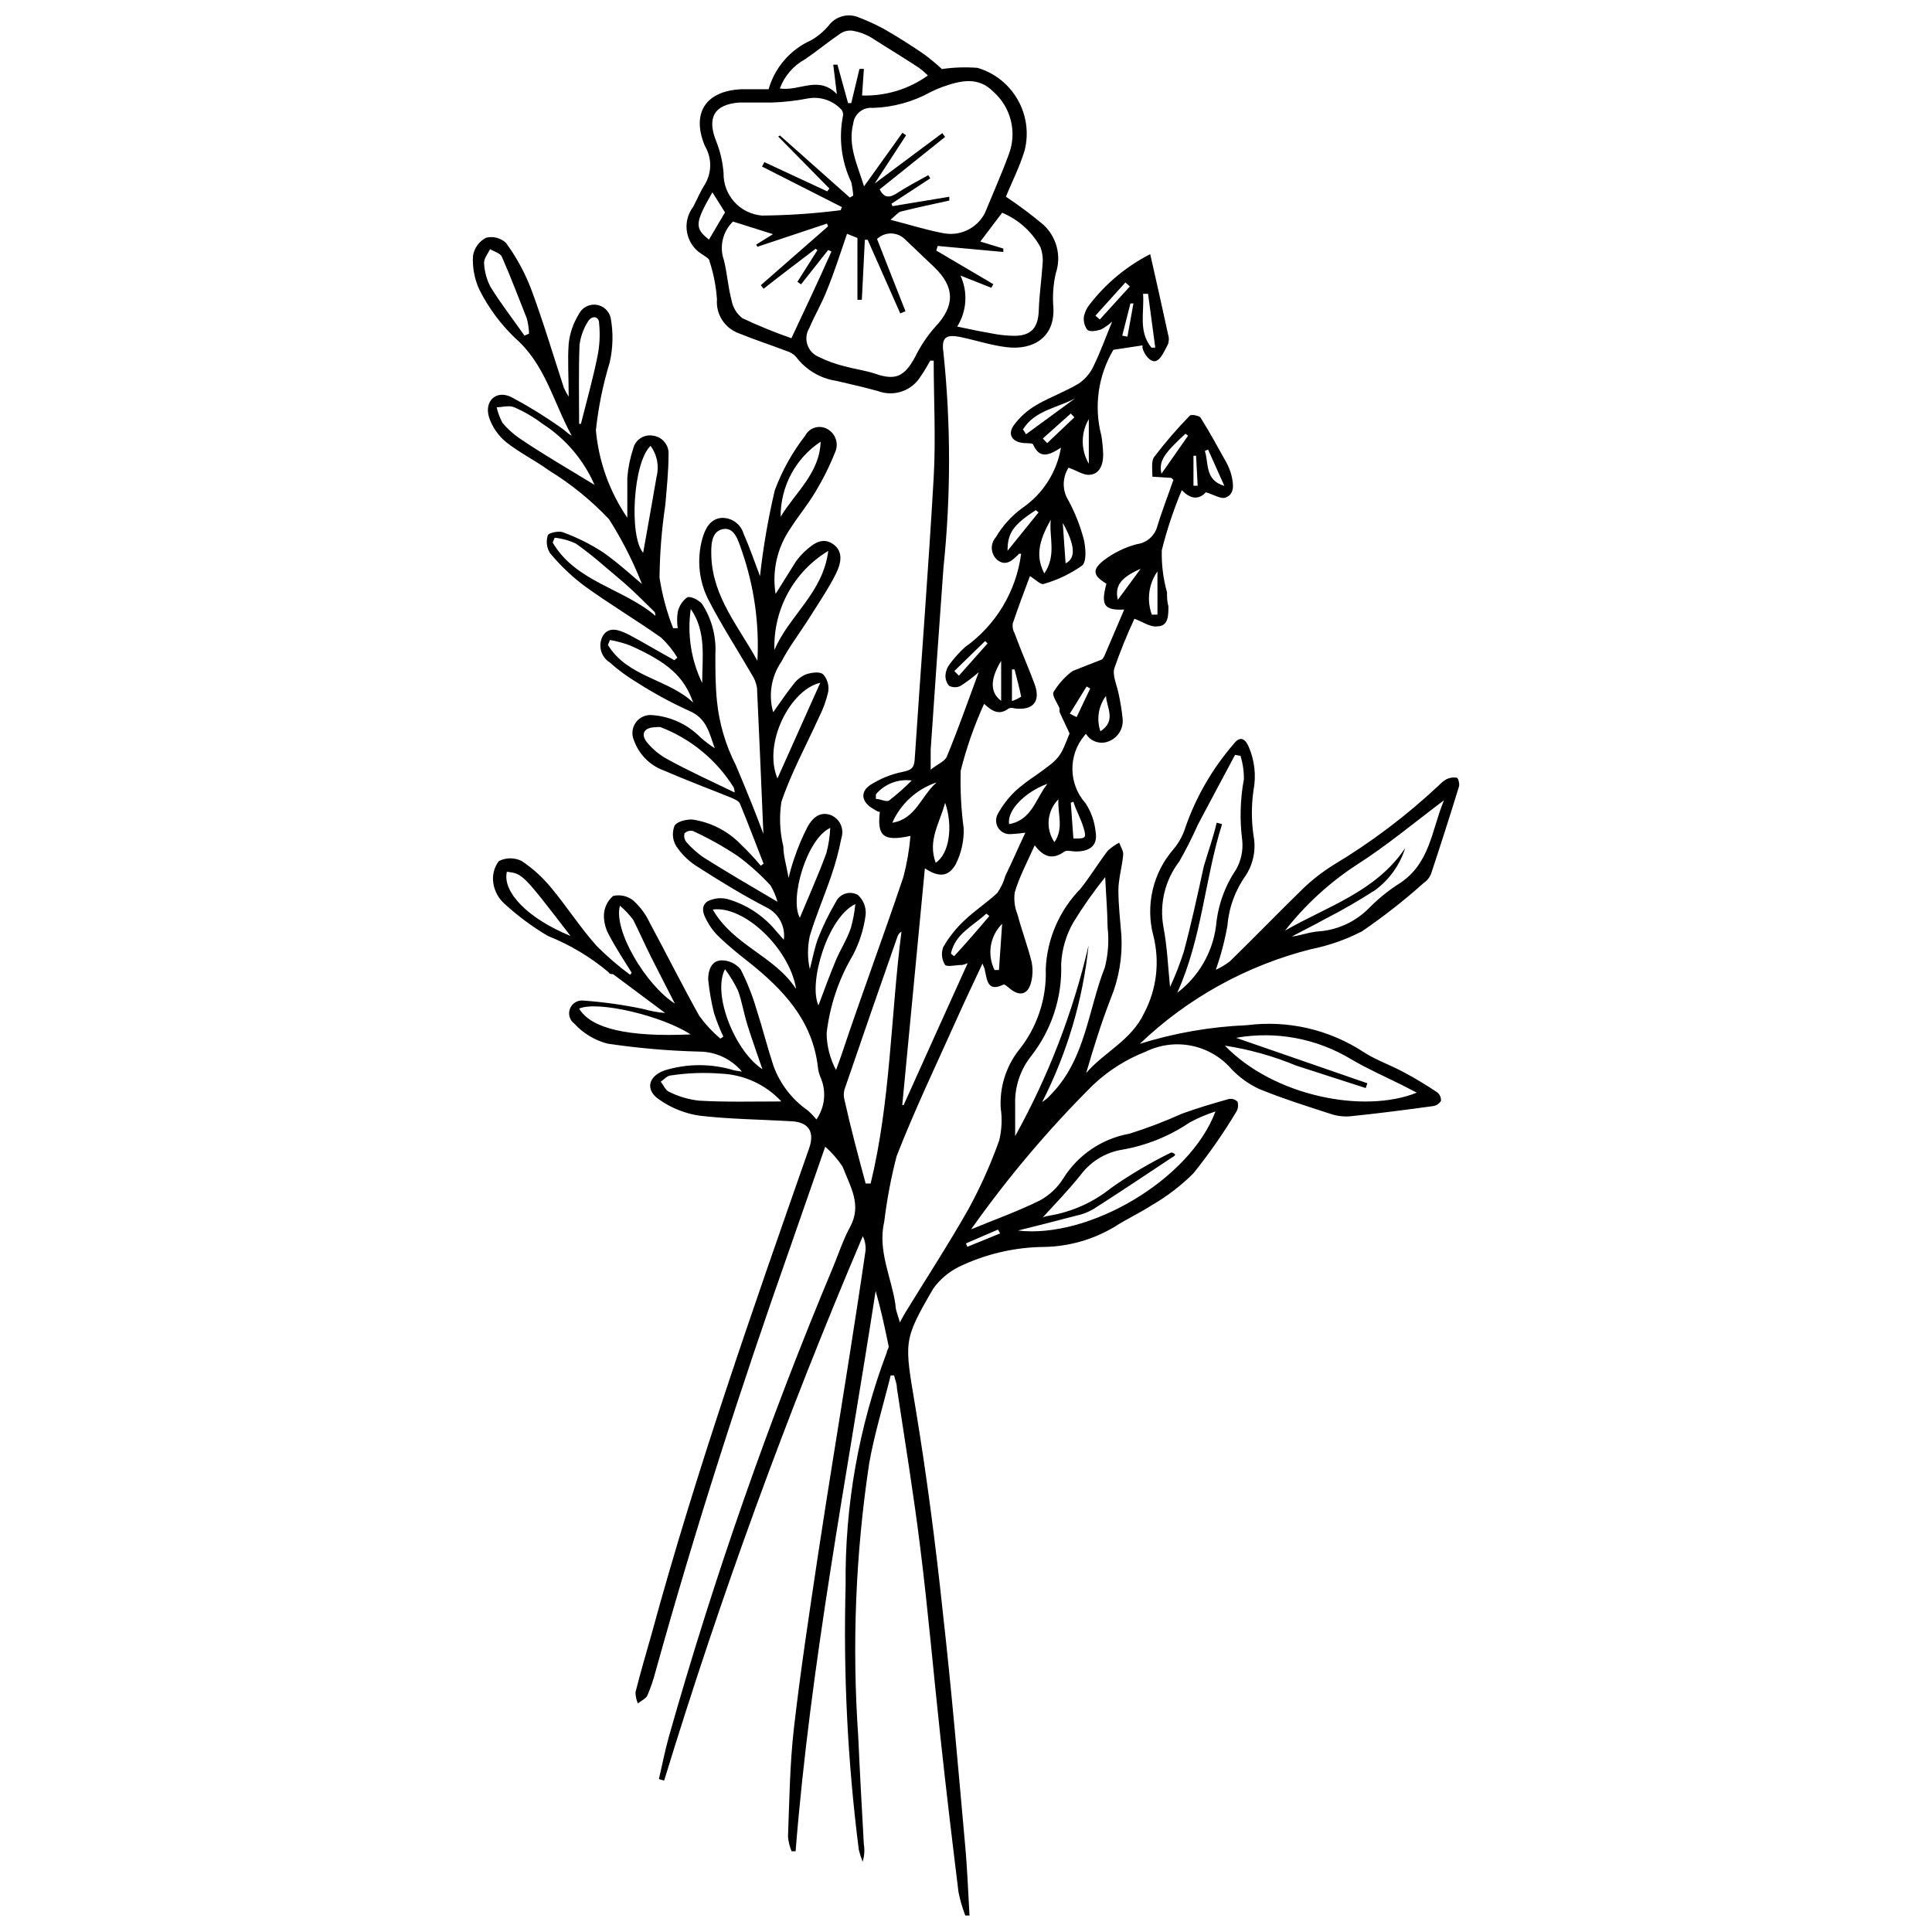 <?xml version="1.0" encoding="UTF-8"?>
<!-- Uploaded to: ICON Repo, www.iconrepo.com, Generator: ICON Repo Mixer Tools -->
<svg width="800px" height="800px" version="1.1" viewBox="144 144 512 512" xmlns="http://www.w3.org/2000/svg">
 <defs>
  <clipPath id="a">
   <path d="m269 148.09h262v503.81h-262z"/>
  </clipPath>
 </defs>
 <g clip-path="url(#a)">
  <path d="m311.41 401.8c-2.016-3.289-4.191-6.523-5.992-9.969-0.914-1.617-1.391-3.445-1.379-5.305 0.062-1.965 0.949-3.812 2.441-5.09 1.852-0.43 3.801-0.004 5.301 1.168 1.828 1.633 3.305 3.617 4.352 5.832 4.453 8.273 8.645 16.652 13.207 24.82h-0.004c1.617 2.207 3.484 4.219 5.57 5.992l0.797-0.531h-0.004c-0.977-2.043-1.809-4.152-2.492-6.312-0.723-2.91-1.234-5.871-1.535-8.855 0-2.492 0.902-4.879 3.34-5.039 2.055-0.082 4.027 0.824 5.301 2.441 1.719 3.398 3.121 6.949 4.191 10.605 1.59 4.934 2.863 10.023 4.508 15.008 1.754 4.742 4.918 8.836 9.07 11.723 0.824 0.73 1.586 1.527 2.277 2.387 2.215-3.188 2.672-7.273 1.223-10.871-0.469-1.004-0.758-2.082-0.852-3.184-1.484-12.355-9.281-20.469-18.402-27.734-2.652-2.066-5.305-4.242-7.691-6.523h0.004c-1.148-1.07-2.133-2.305-2.918-3.66-1.062-1.855-2.387-4.191-0.316-5.781 1.625-0.863 3.508-1.105 5.301-0.688 4.992 1.414 9.445 4.297 12.781 8.27l2.227 2.547c0.488-3.519-1.328-6.953-4.508-8.539-6.469-3.34-12.676-7.16-18.773-11.082-2.113-1.383-3.918-3.188-5.301-5.305-0.93-1.617-1.066-3.57-0.371-5.301 0.637-1.113 3.074-1.695 4.668-1.645h-0.004c4.906 0.703 9.438 3.016 12.887 6.574 1.879 1.789 3.648 3.684 5.305 5.676l0.742-0.531c-2.066-5.305-4.082-10.605-6.258-15.91-0.316-0.742-1.484-1.219-2.332-1.59-5.887-2.387-11.879-4.613-17.711-7.16h-0.004c-3.766-1.328-6.731-4.293-8.059-8.059-0.664-1.516-0.496-3.269 0.441-4.629 0.941-1.363 2.519-2.141 4.172-2.055 4.957 0.301 9.629 2.438 13.098 5.992 1.168 1.023 2.41 1.965 3.715 2.812-1.434-3.871-2.066-7.953-6.789-9.918-4.789-2.176-9.414-4.691-13.844-7.531-2.566-1.535-4.981-3.312-7.211-5.305-2.418-1.523-3.191-4.691-1.75-7.156 1.695-2.547 4.508-1.324 6.684-0.266 3.555 1.855 6.949 3.926 10.605 5.941l1.59 0.902 0.797-0.688v-0.008c-1.188-1.949-2.633-3.734-4.297-5.301-6.684-4.719-13.734-8.91-20.312-13.684-3.394-2.539-6.477-5.477-9.172-8.75-0.832-1.371-1.043-3.027-0.586-4.562 0-0.742 2.969-1.379 4.082-0.902l0.004 0.004c3.723 1.359 7.281 3.141 10.605 5.301 4.242 2.969 8.062 6.574 12.039 9.863l-0.797 1.008c-2.5-6.867-5.734-13.449-9.652-19.621-4.707-4.996-10.059-9.348-15.91-12.938-3.711-2.703-7.902-4.719-11.453-7.582v-0.004c-2.07-1.711-3.613-3.973-4.457-6.523-1.324-4.297 1.91-7.371 5.992-5.305l0.004 0.004c4.492 2.394 8.832 5.07 12.992 8.008 1.008 0.637 1.805 1.59 2.918 2.176-4.934-9.02-7.004-18.934-15.062-25.938-3.797-3.652-6.953-7.918-9.336-12.621-1.355-2.856-1.961-6.016-1.75-9.172 0.34-2.031 1.621-3.781 3.449-4.723 1.887-0.48 3.887 0.039 5.301 1.379 2.676 3.664 4.867 7.656 6.523 11.879 3.234 8.645 5.887 17.555 8.805 26.516v0.004c0.371 0.805 0.797 1.582 1.273 2.332 0-5.305-0.316-9.703 0-14 0.285-2.766 1.191-5.43 2.652-7.797 0.82-1.75 2.664-2.781 4.582-2.566 1.922 0.219 3.488 1.633 3.902 3.519 0.707 3.902 0.617 7.91-0.266 11.773-1.789 5.863-3.012 11.883-3.66 17.98 0.754 8.309 3.621 16.285 8.328 23.176v-10.605-0.004c0.203-2.598 0.719-5.16 1.535-7.637 0.531-2.406 2.883-3.957 5.305-3.5 2.481 0.332 4.273 2.543 4.082 5.039 0 4.402-0.477 8.855-0.848 13.312-0.957 6.371-1.473 12.805-1.539 19.25 0.699 4.594 1.91 9.094 3.609 13.418h1.219c-0.215-1.426-0.215-2.871 0-4.297 0.34-1.547 1.227-2.918 2.492-3.871 0.902-0.426 3.023 0.688 3.926 1.695 2.59 3.977 3.836 8.68 3.551 13.418 0 4.137 0 8.273 0.426 12.41 0.598 5.898 2.285 11.637 4.984 16.918 2.703 6.363 5.305 12.781 7.32 18.242-0.531-12.305-1.062-25.508-1.695-38.715l-0.004 0.004c-0.199-1.297-0.691-2.527-1.43-3.609-3.711-6.418-7.742-12.621-11.137-19.145-2.828-5.191-3.496-11.289-1.859-16.969 0.742-2.547 2.066-5.039 4.984-5.305h0.004c2.691-0.133 5.129 1.602 5.887 4.191 1.75 3.977 3.129 8.062 4.348 11.242 0.844-7.656 2.156-15.254 3.922-22.75 1.934-5.211 4.652-10.094 8.062-14.48 0.527-1.031 1.457-1.805 2.57-2.133 1.109-0.332 2.309-0.191 3.316 0.383 2.199 1.215 3.082 3.93 2.016 6.207-1.469 3.676-3.242 7.223-5.305 10.605-1.961 3.289-4.402 6.203-6.469 9.441-3.539 5.078-4.965 11.336-3.977 17.445 1.855-2.918 3.555-5.727 5.305-8.484h-0.004c0.652-0.91 1.379-1.762 2.176-2.547 2.176-2.016 4.719-4.242 7.691-2.227 2.969 2.016 2.121 5.305 0.797 7.953-2.066 4.082-4.668 7.902-7.106 11.773-2.441 3.871-5.305 7.582-7.371 11.562h-0.004c-2.644 3.902-3.422 8.781-2.121 13.312 1.805-2.492 3.445-4.984 5.305-7.32h-0.004c0.855-1.184 2.008-2.117 3.344-2.703 1.434-0.477 3.711-0.848 4.613 0 1.109 1.262 1.594 2.953 1.324 4.613-0.543 2.375-1.379 4.672-2.492 6.84-3.394 7.477-7.32 14.637-9.918 22.328-0.605 3.957-0.426 7.992 0.531 11.879 0 2.492 0.797 4.879 1.379 8.273 0.418-1.793 0.93-3.566 1.539-5.305 0.957-2.84 2.125-5.606 3.5-8.273 1.219-2.176 3.129-4.082 5.992-3.129 2.473 0.902 3.785 3.598 2.969 6.102-0.66 3.418-1.562 6.785-2.703 10.074-1.805 5.305-4.082 10.605-5.676 15.91-0.637 2.902-0.637 5.902 0 8.805 0.742-2.758 1.219-5.621 2.227-8.273 1.309-3.297 2.871-6.488 4.668-9.547 0.5-1.047 1.41-1.844 2.516-2.195 1.105-0.352 2.309-0.227 3.32 0.34 1.492 1.34 2.258 3.309 2.066 5.305-0.488 3.703-1.621 7.289-3.34 10.605-3.769 6.34-6.156 13.406-7 20.734 0.035 3.406 0.891 6.754 2.492 9.758l1.434-3.977c5.305-15.91 11.137-31.449 16.441-47.254l-0.004 0.004c0.93-3.547 1.551-7.168 1.855-10.82-7.266 1.59-8.855 0-8.113-6.363-0.582 0-1.168-0.477-1.75-0.797-3.074-1.75-3.606-4.453-0.742-6.363 2.613-1.656 5.508-2.824 8.539-3.445 2.121-0.426 3.023-0.902 3.184-3.234 1.645-24.926 3.606-49.852 5.039-74.828 0.582-10.289 0-20.629 0-30.918h-0.902c-0.797 1.379-1.59 2.812-2.492 4.082h-0.004c-2.328 3.918-7.141 5.594-11.402 3.977-3.66-1.008-7.371-1.855-11.031-2.703v-0.004c-4.227-0.629-8.035-2.894-10.605-6.309-0.723-0.797-1.664-1.371-2.703-1.645-4.137-1.59-8.434-2.969-12.57-4.668-3.703-1.367-6.043-5.027-5.727-8.961-0.234-3.43-0.891-6.812-1.961-10.078 0-0.797-1.324-1.379-2.121-1.961h-0.004c-2.031-1.289-3.426-3.371-3.852-5.742-0.422-2.367 0.168-4.809 1.625-6.719 1.062-2.016 1.91-4.137 3.129-5.992v-0.004c1.855-3.121 1.855-7.004 0-10.129-3.606-8.539 0-14.582 9.547-15.062h7.32v0.004c1.652-5.793 5.789-10.551 11.293-12.996 1.75-1.016 3.309-2.324 4.613-3.871 1.871-2.527 5.25-3.41 8.117-2.121 2.391 0.906 4.715 1.988 6.945 3.234 3.5 2.016 6.894 4.191 10.234 6.469v0.004c1.645 1.223 3.219 2.531 4.723 3.922 3.125-0.449 6.289-0.555 9.438-0.316 4.492 1.324 8.297 4.328 10.629 8.391 2.332 4.059 3.008 8.859 1.887 13.406-1.324 4.453-3.5 8.645-4.984 12.355 3.426 2.269 6.719 4.731 9.863 7.371 3.602 3.258 4.914 8.348 3.344 12.941-0.664 2.938-0.879 5.961-0.637 8.961 0.477 7.953-5.305 11.453-12.355 10.605-4.082-0.477-8.062-1.805-12.09-2.652-4.031-0.848-5.305 0-4.668 4.191h-0.004c1.965 18.883 1.965 37.918 0 56.801-1.168 16.086-2.297 32.191-3.394 48.312v5.305c1.91-1.539 3.816-2.227 4.297-3.5 2.969-7.211 5.57-14.582 8.434-22.328-1.496 1.32-3.094 2.527-4.773 3.606-0.965 0.5-2.113 0.5-3.078 0-0.695-0.805-1.039-1.855-0.953-2.918 0.086-1 0.453-1.957 1.062-2.758 1.199-1.625 2.547-3.133 4.027-4.508 8.23-5.824 13.656-14.82 14.957-24.82h-0.531c-1.59 1.59-3.394 3.5-5.727 1.695v0.004c-0.887-0.742-1.43-1.809-1.512-2.961-0.078-1.148 0.312-2.281 1.086-3.137 1.809-3.062 4.227-5.715 7.109-7.797 5.379-3.723 9.031-9.461 10.129-15.91-2.969 1.91-5.57 3.184-7.371-0.797 0-0.426-1.645-0.371-2.492-0.426-3.074-0.266-4.402-2.281-2.598-4.773l-0.004 0.004c1.602-2.152 3.621-3.957 5.941-5.305 3.66-2.121 7.691-3.555 11.297-5.727h-0.004c1.719-1.184 3.074-2.816 3.926-4.719 1.75-3.555 3.074-7.32 4.879-11.668-0.91 0.836-1.926 1.551-3.023 2.121-1.168 0.316-2.918 0.742-3.606 0-0.738-1.027-1.043-2.305-0.848-3.555 0.273-1.211 0.836-2.34 1.645-3.285 4.281-5.492 9.711-9.984 15.91-13.152 1.695 7.426 3.234 14.32 4.719 21.215v-0.004c0.293 0.859 0.293 1.793 0 2.652-0.902 1.645-1.855 4.031-3.234 4.453-1.379 0.426-3.074-1.59-3.555-3.555v0.004c0.051-0.191 0.051-0.395 0-0.586l-7.688 1.168c-4.059 6.856-5.207 15.047-3.184 22.75 0.266 1.668 0.426 3.352 0.477 5.039 0 2.598-0.902 5.039-3.394 5.305-1.645 0.316-3.606-1.113-5.781-1.855-1.707 2.664-1.707 6.082 0 8.75 1.738 3.242 3.094 6.676 4.031 10.234 0.531 2.227 0.797 5.887-0.426 6.949l0.004-0.004c-3.094 2.191-6.539 3.84-10.184 4.879-0.797 0.316-2.227-1.219-3.66-2.066-1.539 4.082-3.129 8.324-4.562 12.57l0.004-0.004c-0.121 0.879 0.047 1.773 0.477 2.547 1.645 4.508 3.606 8.91 5.305 13.469 1.695 4.562-0.316 7.106-5.305 6.469v0.004c-0.5-0.172-1.039-0.172-1.539 0-2.441 1.91-4.402 0.797-6.523-1.219-2.598 5.703-4.676 11.633-6.203 17.711-0.152 5.121 0.113 10.25 0.793 15.328 0.09 3.289-0.641 6.551-2.121 9.492-1.961 3.445-4.613 3.445-8.168 1.062-2.016 21-4.012 41.914-5.992 62.738h0.371c5.57-12.355 11.137-24.766 16.969-37.602h0.004c-0.477 0.211-0.973 0.371-1.484 0.477-1.59 0-3.926 0.582-4.508 0-0.91-1.426-1.09-3.199-0.477-4.773 1.504-2.594 3.379-4.949 5.566-7 2.758-2.652 5.992-4.719 8.75-7.32 0.957-1.371 1.676-2.894 2.121-4.508 1.805-3.711 3.445-7.531 5.305-11.453-1.246 0.188-2.504 0.312-3.766 0.371-1.332 0.141-2.633-0.465-3.379-1.578-0.746-1.113-0.812-2.547-0.176-3.727 1.227-2.234 2.781-4.273 4.617-6.047 1.66-1.488 3.434-2.856 5.301-4.082 6.523-4.668 6.523-4.613 9.121-11.242-1.113-2.387-1.91-4.031-2.652-5.676v-0.953c-0.582-1.484-2.066-3.34-1.59-4.348 1.145-1.891 2.598-3.574 4.297-4.988 0.418-0.371 0.902-0.66 1.434-0.848l7.16-2.812s0.371-0.531 0.531-0.797l5.305-12.41c-5.305 0.266-6.258-1.113-4.719-6.84-3.5-2.121-3.926-3.66-0.688-6.203h-0.008c2.625-1.992 5.617-3.449 8.805-4.293 2.484-0.324 4.555-2.062 5.301-4.457 1.273-4.242 2.918-8.434 4.348-12.57-0.316-0.266-0.477-0.531-0.637-0.531l-4.934-0.316c0-1.855-0.371-4.242 0.531-5.305l0.004 0.004c2.894-3.816 6.031-7.449 9.387-10.871 0.371-0.426 2.441 0 2.812 0.477 2.441 3.871 4.613 7.902 6.84 11.879 0.598 1.086 1.062 2.246 1.379 3.445 0.477 2.176 1.008 4.879-1.484 5.887-1.273 0.531-3.234-0.797-5.305-1.379-1.59 1.75-3.816 2.176-6.363-0.582-2.176 5.16-3.949 10.477-5.305 15.91-0.109 3.777 0.355 7.551 1.379 11.191 0 1.219 0 2.441 0.371 3.711 0 2.492 0 5.305-3.023 5.305-1.75 0.266-3.766-1.219-5.992-2.016-1.988 4.273-3.758 8.645-5.305 13.098-0.582 1.961 0.688 4.508 1.113 6.734h0.004c0.477 2.172 0.832 4.367 1.059 6.578 0.297 2.551-1.129 4.996-3.5 5.992-2.254 1.031-4.922 0.211-6.203-1.91l-0.426 0.477c-4.344 5.231-4.211 12.852 0.316 17.926 1.469 2.246 2.375 4.809 2.652 7.477 0.637 3.606-1.324 5.305-5.305 5.305-0.953 0-2.281-0.426-2.918 0-3.129 2.281-5.57 1.484-7.902-1.645-1.961 4.402-4.082 8.324-5.305 12.516h0.004c-0.266 1.977-0.008 3.988 0.746 5.832 1.113 4.191 2.652 8.273 3.711 12.461v0.004c0.344 1.645 0.344 3.34 0 4.984-0.742 3.766-3.074 4.508-5.941 2.016-0.477-0.371-1.219-1.062-1.484-0.902-4.242 2.066-4.348-1.168-4.934-3.766 0-0.426-0.316-0.848-0.637-1.805-2.492 5.305-4.879 10.34-7.106 15.328-5.305 11.828-10.926 23.598-15.645 35.691-1.48 5.699-2.578 11.496-3.285 17.344-1.805 7.797 1.91 14.742 2.969 22.062 0 1.434 0.688 2.812 1.168 4.668 0.637-1.168 1.062-1.961 1.484-2.652 5.621-9.176 11.508-18.191 16.812-27.578h-0.004c3.133-5.762 5.809-11.754 8.012-17.926 0.703-2.828 0.848-5.766 0.422-8.645-0.309-5.426 1.328-10.785 4.613-15.113 5.016-6.133 7.617-13.883 7.32-21.797 0.355-7.969 3.641-15.523 9.227-21.215 2.547-3.234 4.719-6.789 7.211-10.078v0.004c0.91-0.84 1.93-1.551 3.023-2.121 0.371 1.062 1.168 2.176 1.062 3.184-0.266 3.129-1.219 6.203-1.273 9.281 0 4.031 0.477 8.062 0.797 12.09v-0.004c0.316 5.711-0.645 11.418-2.812 16.707-2.492 6.418-4.562 13.047-6.523 19.781 4.773-5.57 11.934-8.59 15.379-15.91 3.301-6.273 4.168-13.543 2.441-20.418-2.152-8.059-0.164-16.664 5.301-22.961 1.449-1.711 2.531-3.695 3.184-5.836 2.82-8.07 7.137-15.539 12.727-22.008 1.484-2.016 2.918-1.855 3.977 0.531h0.004c1.633 3.676 2.094 7.769 1.324 11.719-0.559 3.941-0.559 7.941 0 11.879 0.727 3.664 0.004 7.465-2.016 10.609-2.805 3.91-4.492 8.512-4.879 13.309-0.703 3.984-1.734 7.906-3.074 11.723 1.34-0.609 2.606-1.375 3.766-2.281 6.469-6.312 12.781-12.832 19.305-19.199h-0.004c2.481-2.379 5.199-4.492 8.117-6.309 10.082-6.051 19.484-13.164 28.051-21.215 0.543-0.582 1.172-1.082 1.859-1.484 0.836-0.418 1.781-0.566 2.703-0.426 0.426 0 0.848 1.645 0.637 2.332-2.387 7.797-4.879 15.539-7.426 23.227v0.004c-0.395 0.945-1.059 1.758-1.91 2.332-5.172 4.633-10.648 8.922-16.387 12.836-4.246 2.191-8.781 3.781-13.469 4.719-17.047 4.301-32.688 12.941-45.395 25.086 9.199-2.875 18.738-4.535 28.371-4.934 10.891-1.398 21.918 1.16 31.078 7.215 3.234 2.066 7 3.34 10.605 5.305v-0.004c3.023 1.617 5.961 3.391 8.805 5.305 0.656 0.543 1.012 1.375 0.953 2.227-0.441 0.727-1.176 1.23-2.016 1.379-7.32 1.008-14.637 1.961-21.957 2.703h0.004c-1.793 0.164-3.602-0.055-5.305-0.633-6.363-2.066-12.781-4.082-18.984-6.629v-0.004c-2.75-1.293-5.234-3.09-7.32-5.301-2.746-3.144-6.453-5.297-10.547-6.121s-8.348-0.277-12.098 1.559c-5.195 2.023-9.949 5.031-14 8.859-11.844 11.793-22.652 24.586-32.297 38.234 6.469-2.652 12.516-4.824 18.191-7.637 2.562-1.379 4.723-3.41 6.258-5.887 3.914-6.246 10.293-10.539 17.551-11.824 4.731-1.496 9.371-3.269 13.895-5.305 4.082-1.484 8.219-2.703 12.355-3.871h0.004c0.844-0.18 1.723 0.078 2.332 0.688 0.297 0.906 0.18 1.895-0.32 2.707-3.406 5.676-7.199 11.117-11.348 16.281-3.309 3.301-7.035 6.152-11.082 8.484-3.184 2.066-6.684 3.66-9.863 5.727h-0.004c-5.621 3.352-12.016 5.18-18.559 5.305-7.867 0.062-15.621 1.875-22.699 5.301-2.672 1.34-4.984 3.305-6.734 5.731-8.113 13.949-7.637 13.949-4.719 31.555s5.305 35.902 7.211 53.934c2.332 20.578 4.082 41.258 5.941 61.941 0.582 6.203 0.797 12.461 1.168 18.719h-1.117c-0.777-2.012-1.383-4.086-1.801-6.203-1.695-13.789-3.34-27.578-4.824-41.418-1.805-16.598-3.234-33.25-5.305-49.797-1.75-14.211-4.082-28.371-6.203-42.426 0-1.113-0.477-2.176-0.742-3.289h-0.902c-1.91 7.742-4.297 15.434-5.676 23.227h-0.004c-3.617 23.969-4.598 48.262-2.914 72.445 0.426 9.547 0.953 19.039 1.484 28.586v-0.004c0.258 1.543 0.148 3.121-0.32 4.613-0.406-1.016-0.742-2.062-1.008-3.129-2.965-23.242-4.137-46.684-3.5-70.109-0.227-21.094 3.477-42.047 10.926-61.781 0-0.531 0.582-1.113 0.477-1.59-1.008-4.934-2.066-9.812-3.445-14.637-7.637 49.426-17.234 98.535-21.215 148.49h-1.062l0.004-0.004c-0.516-1.23-0.84-2.539-0.957-3.871 0.371-9.492 0.477-19.039 1.539-28.477 1.75-15.328 4.082-30.602 6.363-45.82 2.703-17.926 5.676-35.797 8.484-53.668 1.434-9.176 2.863-18.348 4.191-27.523v-0.004c0.055-1.262-0.203-2.516-0.742-3.656-20.086 47.137-37.664 95.305-52.66 144.3l-1.379-0.426c0.848-3.711 1.59-7.426 2.598-11.082 12-42.402 26.559-84.039 43.594-124.68 1.484-3.606 2.703-7.371 4.508-10.605 3.129-5.887 0-10.605-2.016-15.91-1.301-1.961-2.852-3.742-4.613-5.305l-9.227 26.516c-13.098 37.121-25.191 74.617-35.742 112.59h-0.004c-0.559 2.176-1.285 4.301-2.176 6.363-0.426 0.848-1.645 1.379-2.492 2.066-0.422-0.93-0.637-1.945-0.637-2.969 1.324-5.305 2.918-10.605 4.297-15.539 11.879-43.539 26.836-86.07 41.738-128.66 1.434-4.191 0-6.84-4.668-7.106-8.168-0.477-16.336-0.531-24.449-1.484-3.816-0.57-7.449-2.023-10.605-4.242-3.816-2.547-2.969-6.203 1.379-7.742v-0.004c6.027-1.855 12.477-1.855 18.508 0l2.016 0.316v0.004c-2.805-3.34-6.934-5.281-11.297-5.305-8.168-0.203-16.312-0.91-24.395-2.121-3.363-0.898-6.398-2.738-8.75-5.301-1.23-0.914-1.695-2.535-1.137-3.961 0.559-1.426 2-2.301 3.523-2.141 5.348 0.383 10.664 1.129 15.91 2.231 1.887 0.539 3.824 0.895 5.781 1.059l-13.789-10.289c-0.371 0-0.953 0-1.219-0.531h-0.004c-4.805-4.039-10.23-7.277-16.066-9.598-4.121-2.438-7.981-5.301-11.508-8.539-1.547-1.387-2.574-3.254-2.918-5.301-0.379-2.109 0.141-4.281 1.434-5.992 1.914-0.984 4.184-0.984 6.098 0 2.957 1.98 5.602 4.394 7.848 7.156 4.137 4.984 7.742 10.605 11.984 15.328 2.754 2.769 5.715 5.32 8.859 7.637zm68.574-199.56c5.305 1.379 9.492 2.703 13.734 3.5 4.535 1.02 9.18-1.164 11.297-5.301 2.176-5.305 4.402-10.289 6.312-15.484h-0.004c1.102-2.863 1.301-5.992 0.57-8.969s-2.352-5.66-4.652-7.684c-4.031-4.137-8.805-2.918-13.469-1.273h-0.004c-1.047 0.387-2.074 0.828-3.074 1.324-4.715 2.621-9.988 4.078-15.379 4.242-2.574-0.277-4.894 1.566-5.199 4.137-1.484 5.887 1.113 10.926 2.863 16.652l10.184-14.211 0.953 0.688-8.324 12.781 17.926-13.363 0.742 1.008-17.344 13.895c1.273 2.492 2.758 2.227 4.773 0.902s5.305-3.129 8.113-4.668l0.531 0.848-10.289 6.734 0.266 0.637 15.062-2.492v1.008c-4.297 0.953-8.645 1.855-12.887 2.918-0.691 0.211-1.324 1.059-2.703 2.172zm-6.047 5.305h-0.742l-0.797 15.91h-1.168v-16.387l-2.758-1.113c-1.805 5.305-3.34 10.078-5.305 14.902-1.324 3.445-3.234 6.629-4.668 10.023h0.004c-0.82 1.316-1.023 2.926-0.555 4.406 0.473 1.48 1.566 2.68 2.996 3.281 2.18 1.082 4.473 1.918 6.84 2.492 2.703 0.742 5.305 1.062 8.113 1.961 5.305 1.855 7.742 0.902 10.605-4.402v0.004c1.406-2.879 3.188-5.555 5.305-7.957 5.305-5.57 5.305-10.605-0.266-15.91l-7.797-7.426v0.004c-2.047-1.953-5.269-1.953-7.316 0 2.492 6.418 5.039 12.781 7.531 19.145l-1.379 0.582zm-28-19.41 0.637-1.168 16.648 7.746 0.582-0.742-13.578-13.789 0.48-0.266 18.508 16.441 0.902-0.531c-0.09-1.195-0.266-2.383-0.527-3.555-2.617-5.496-3.379-11.691-2.176-17.66 0.059-0.523-0.07-1.051-0.371-1.484-2.273-2.512-5.688-3.656-9.016-3.023-3.062 0.594-6.164 0.945-9.281 1.062h-8.75c-6.734 0.477-8.699 4.031-6.203 10.234 1.074 2.695 1.734 5.539 1.961 8.434-0.133 5.867 4.332 10.82 10.184 11.293 6.984-0.059 13.965-0.535 20.895-1.43 0 0 0-0.371 0.316-0.797zm120.49 173.89 1.434 0.371c-4.613 14.637-5.305 30.176-11.879 44.707h-0.004c5.676-4.301 9.387-10.703 10.289-17.766 0.484-5.336 2.309-10.461 5.305-14.902 1.316-2.32 1.887-4.984 1.645-7.637-0.707-5.418-0.566-10.91 0.422-16.281 0.035-2.106-0.27-4.199-0.898-6.207l-1.434-0.266c-3.289 6.203-6.629 12.355-9.863 18.508v0.004c-1.473 3.336-3.121 6.594-4.934 9.758-3.773 4.934-5.297 11.227-4.188 17.34 1.008 5.305 1.219 10.605 1.75 15.91 1.414-3.047 2.637-6.184 3.656-9.387 2.016-7.531 3.66-15.113 5.305-22.645 1.168-3.977 2.547-7.742 3.394-11.508zm-68.941-131.52c3.234 0.688 6.258 1.324 9.332 1.855 1.957 0.395 3.945 0.609 5.941 0.637 4.562 0 6.363-2.176 6.523-6.684 0.16-4.508 0.742-8.219 1.008-12.305 0.16-1.543-0.039-3.106-0.586-4.559-2.258-4.078-5.828-7.273-10.129-9.07l-5.781 7.637 6.098 1.855v0.902l-17.395-1.59-0.371 1.219 15.117 8.91-0.531 0.953-8.168-3.234c1.996 4.348 1.676 9.406-0.848 13.473zm-34.047-26.516-0.266-0.742-18.457 6.152-0.316-0.582 4.453-2.758-10.605-3.34v-0.004c-2.742 2.664-3.676 6.688-2.387 10.285 0.848 3.445 1.062 7 2.016 10.605v0.004c0.336 1.871 1.359 3.555 2.863 4.719 4.234 1.996 8.57 3.766 12.992 5.305 3.711-7.902 7.266-15.434 10.605-22.965l-0.848-0.426-7.211 9.121-0.953-0.688 5.305-8.379-0.477-0.371c-4.562 3.5-9.176 6.949-13.789 10.605l-0.742-0.953zm73.449 172.46c-3.062 3.809-5.879 7.812-8.434 11.984-1.934 3.367-3.043 7.148-3.234 11.031 0.301 8.812-2.516 17.453-7.953 24.395-2.891 3.641-4.394 8.188-4.242 12.832v8.383c8.805-15.859 15.359-32.871 19.461-50.543-1.516 14.48-5.688 28.559-12.305 41.527 0.895-0.566 1.699-1.266 2.387-2.07 9.121-9.332 9.758-22.273 14.211-33.57h0.004c0.887-3.461 1.141-7.055 0.742-10.605-0.055-4.402-0.426-8.805-0.637-13.363zm-23.121 93.656c18.668 2.227 45.504-13.312 52.344-31.555-2.367 0.758-4.656 1.734-6.844 2.914-5.375 3.648-11.469 6.106-17.871 7.215-4.352 0.707-8.262 3.062-10.926 6.574-3.289 4.137-7 7.953-10.605 11.879 0.266-0.582 1.168-0.797 2.121-0.953 6.043-0.992 11.723-3.531 16.492-7.371 5.047-3.547 10.367-6.688 15.91-9.387 0 0 0.477 0 0.902 0.371 0.426 0.371-0.371 0.742-0.637 0.902-6.949 4.613-13.84 9.227-20.895 13.734-1.434 0.832-2.992 1.422-4.613 1.75-5.199 1.379-10.289 2.652-15.379 3.926zm-40.359-12.461h1.324c5.305-21.902 5.305-44.441 8.168-66.77v-0.004c-0.496 0.305-0.871 0.773-1.059 1.328-4.738 13.504-9.422 27.027-14.055 40.57-0.223 0.867-0.223 1.781 0 2.652 1.645 7.422 3.66 14.953 5.621 22.219zm98.164-38.609 34.789 12.039-0.426 1.273-18.402-5.941c-6.074-2.523-12.43-4.305-18.93-5.305 12.887 13.363 36.805 18.137 50.855 12.461l-3.711-1.91c-4.562-2.281-9.281-4.348-13.684-6.949v0.004c-9.141-5.523-19.977-7.539-30.492-5.672zm12.992-28.426c11.137-6.418 24.023-10.234 31.82-21.848v-0.004c-1.406 4.461-4.191 8.359-7.957 11.137-4.242 2.703-8.645 5.305-13.047 7.531-2.969 1.645-6.047 3.184-9.07 4.773 2.598-0.316 4.934-1.273 7.32-1.379h0.004c4.953-0.41 9.594-2.574 13.098-6.098 2.285-2.328 4.809-4.41 7.531-6.207 8.805-5.305 9.07-14.531 12.41-22.434-7.848 5.887-15.168 12.039-23.176 17.129v0.004c-7.223 4.719-13.621 10.594-18.934 17.395zm-115.82-219.29h0.848l2.176-9.07h1.168l-0.477 7.059c6.238 0.191 12.371-1.672 17.445-5.305-0.73-0.727-1.508-1.398-2.332-2.016-4.191-2.758-8.434-5.305-12.727-8.062-1.555-0.91-3.262-1.52-5.039-1.801-1.172-0.121-2.344 0.199-3.289 0.902-3.129 2.121-6.047 4.562-9.176 6.684v-0.004c-3.086 1.691-5.461 4.441-6.68 7.742 5.305 0.797 10.234-3.555 15.113 1.484l-0.953-7.793h1.113zm-24.023 147.8c0.527-9.898-0.879-19.805-4.137-29.168-0.902-2.492-1.855-6.363-5.039-5.727s-3.129 4.562-3.023 7.477c0.48 10.711 7.375 18.559 12.199 27.418zm6.258 116.67c-4.148-4.41-9.859-7.016-15.91-7.266-4.422-0.348-8.871-0.188-13.258 0.477-0.953 0-1.805 1.062-2.703 1.645 0.742 0.953 1.273 2.332 2.227 2.703 2.477 1.238 5.152 2.031 7.902 2.332 7.16 0.426 14.371 0.215 21.742 0.215zm-49.426-163.29c-2.902-6.66-7.719-12.309-13.84-16.227-2.305-1.75-4.816-3.211-7.481-4.352-1.273-0.582-3.023 0-4.613 0 0.328 1.441 0.848 2.832 1.539 4.137 1.367 1.633 2.953 3.059 4.719 4.246 6.629 4.453 13.367 8.324 19.676 12.195zm37.121 81.457h0.004c0.008-0.453-0.082-0.906-0.266-1.324-4.547-7.25-11.32-12.836-19.305-15.91-0.438-0.082-0.887-0.082-1.324 0-2.918 0-4.137 1.645-2.387 3.926 1.609 1.98 3.613 3.606 5.887 4.773 5.512 3.019 11.293 5.621 17.285 8.535zm11.348 28.957h0.004c-0.422-1.508-1.043-2.953-1.855-4.297-2.644-2.867-5.559-5.481-8.699-7.793-3.75-2.488-7.688-4.688-11.773-6.578-0.809-0.23-1.68-0.008-2.281 0.586-0.238 0.832-0.039 1.73 0.531 2.383 1.316 1.504 2.812 2.84 4.457 3.981 6.043 3.816 12.301 7.477 19.516 11.719zm4.934 23.016c-1.805-10.605-13.734-22.008-22.062-20.895 5.414 9.492 16.336 12.305 21.957 20.895zm-37.281-98.746c0-0.371 0-0.902-0.371-1.168-2.652-2.598-5.305-5.305-8.062-7.691-4.082-3.391-8.059-7.051-12.566-10.23-1.785-0.855-3.707-1.391-5.676-1.594l-0.531 1.273c6.047 10.395 18.672 12.145 27.207 19.41zm-34.684-74.246 1.219-0.531h0.004c-0.059-1.34-0.254-2.672-0.586-3.977-2.121-5.305-4.242-10.977-6.629-16.387-0.426-0.953-2.066-1.379-3.129-2.016-0.582 1.219-1.645 2.492-1.59 3.711v0.004c0.109 2.223 0.707 4.394 1.75 6.363 2.703 4.348 5.941 8.535 8.961 12.832zm80.504 57.062c-4.5 2.711-8.195 6.57-10.703 11.188-2.508 4.613-3.738 9.816-3.562 15.066 3.82-9.07 12.887-15.117 14.266-26.254zm-66.023 121.29c3.184 5.305 12.941 7.582 29.539 6.84-7.371-4.875-24.609-9.012-29.539-6.84zm30.227-81.086c-2.387-6.84-6.523-10.605-16.758-15.168-1.719-0.641-3.496-1.121-5.301-1.43l-0.531 1.324c5.25 8.594 16.066 9.016 22.59 15.273zm18.402 97.316c-1.273-3.766-2.652-7.531-3.871-11.402s-1.539-6.523-2.652-9.598c-0.957-2-2.113-3.902-3.445-5.676-3.5 6.734 2.809 22.168 10.184 26.676zm-29.695-165.36c-4.668 4.402-5.727 24.078-1.961 28.32 1.168-6.574 2.387-13.363 3.555-20.152l-0.004-0.004c0.73-2.82 0.145-5.824-1.59-8.164zm44.973 62.789c-7.848 1.75-15.273 15.91-11.348 25.348zm-63.906-68.625h0.477c1.484-5.887 3.129-11.719 4.348-17.711 0.617-2.91 0.777-5.898 0.477-8.855 0-2.066-1.961-2.227-2.969-0.531-1.191 1.879-1.949 3.996-2.227 6.203-0.266 6.949-0.105 13.949-0.105 20.895zm73.184 127.28c-7.266 3.394-12.516 20.844-9.758 26.836 1.379-3.66 2.918-7.902 4.668-12.09 1.219-2.863 2.863-5.305 3.926-8.434h-0.004c0.574-2.047 0.965-4.141 1.168-6.258zm-47.73 26.516c-2.176-4.297-4.297-8.324-6.312-12.355-2.012-4.027-3.18-6.785-4.824-10.023-1.02-1.367-2.191-2.613-3.5-3.711-1.801 6.469 6.844 21.055 14.637 25.988zm41.102-46.723c-6.258 2.863-10.871 18.879-8.062 23.812 2.387-5.727 4.879-11.297 7-17.023l0.004 0.004c0.602-2.254 0.961-4.566 1.059-6.894zm-68.836 28.641c-12.676-16.492-12.676-16.492-16.863-17.023-1.273 5.356 5.566 12.41 16.863 17.023zm66.289-130.99v0.004c-6.668 4.41-10.66 11.891-10.605 19.887 3.977-6.523 10.395-11.613 10.605-19.996zm-31.395 63.961c0-6.734 1.168-13.578-3.023-19.621v-0.004c-0.977 6.699 0.078 13.531 3.023 19.625zm6.047-124.73-3.34-5.305c-4.668 8.113-4.773 9.492-0.902 12.516zm55.844 172.36c3.555-2.332 4.668-9.547 2.492-15.91-1.379 5.305-4.719 9.973-2.492 15.91zm0-21.215v0.004c-5.141 1.785-9.309 5.625-11.508 10.605 6.203-0.953 7.637-7.106 11.668-10.605zm29.379 0.371c-5.727 2.121-10.605 7.055-9.918 10.605 6.047-1.109 7-6.731 10.078-10.602zm-0.688-55.684c3.445-4.934 1.273-9.812 1.805-14.371-3.398 5.941-3.981 9.973-1.648 14.375zm27.578-74.246h-1.324c0.371 4.824-1.324 9.969 2.227 14.266h1.008zm-33.25 35.742 0.902 1.484 13.047-9.547c-4.621 2.551-10.613 3.137-13.793 8.172zm-38.879 96.895v1.219c1.219 0 2.758 0.902 3.5 0.426h0.004c2.106-1.637 4.109-3.41 5.992-5.305-3.582-0.477-7.16 0.902-9.496 3.66zm30.07 32.246-0.797-0.637c-3.5 3.289-8.273 5.305-9.387 10.605l0.848 0.688c3.078-3.34 6.207-6.945 9.336-10.656zm4.824-96.785 8.219-10.184-0.742-0.582c-5.938 3.871-7.527 6.043-7.473 10.871zm13.469 65.867h0.004c-3.023 3.039-3.469 7.797-1.059 11.348 2.543-3.555 0.848-7.531 1.059-11.242zm-16.863 45.238h1.113l0.848-12.25 0.004-0.004c-3.273 3.254-4.066 8.25-1.961 12.355zm20.844-44.605-0.688 0.266 0.688 9.492c3.184 0 3.555 0 2.703-2.812-0.848-2.809-2.012-4.609-2.703-6.945zm21.215-49.586h1.062l-0.004-11.453c-2.34 3.344-2.894 7.625-1.484 11.457zm-40.359 12.25c-2.863 4.719-3.074 8.324 0 10.605zm27.789 9.285c-2.012 2.691-2.57 6.203-1.484 9.387 4.348-2.812 1.59-6.367 1.484-9.387zm21.742-68.941-0.688-0.531c-5.727 5.305-7.106 7.211-6.363 10.605zm-15.434-39.562-1.168-1.062-7.949 8.805 1.168 1.008zm-10.871 35.16 0.004-0.004c-2.148 3.652-2.148 8.18 0 11.828zm35.957 17.766-4.348-9.703-0.848 0.371c1.062 3.336-0.055 7.738 5.195 9.277zm-22.219 21.902c-5.305 2.332-6.894 4.508-6.047 8.219zm-40.57 19.781-0.637-0.637-8.168 7.953 1.219 1.219zm19.941-31.82 0.742 10.605c2.758-1.379 2.547-4.824-0.742-10.711zm-5.305-22.484 1.168 1.219 7.211-6.84-0.953-1.008zm-8.168 69.578c0.859-0.293 1.68-0.684 2.441-1.168-0.477-2.441-1.168-4.824-1.75-7.211h-0.688zm15.328 3.34 1.805 0.902 3.606-7.582-0.953-0.531zm13.895-100.18 1.379 0.266 1.59-8.805h-0.797zm19.57 31.82h-0.691v7.953h1.113zm-51.922 206.09-0.582-1.008-8.484 3.66 0.371 0.902z"/>
 </g>
</svg>